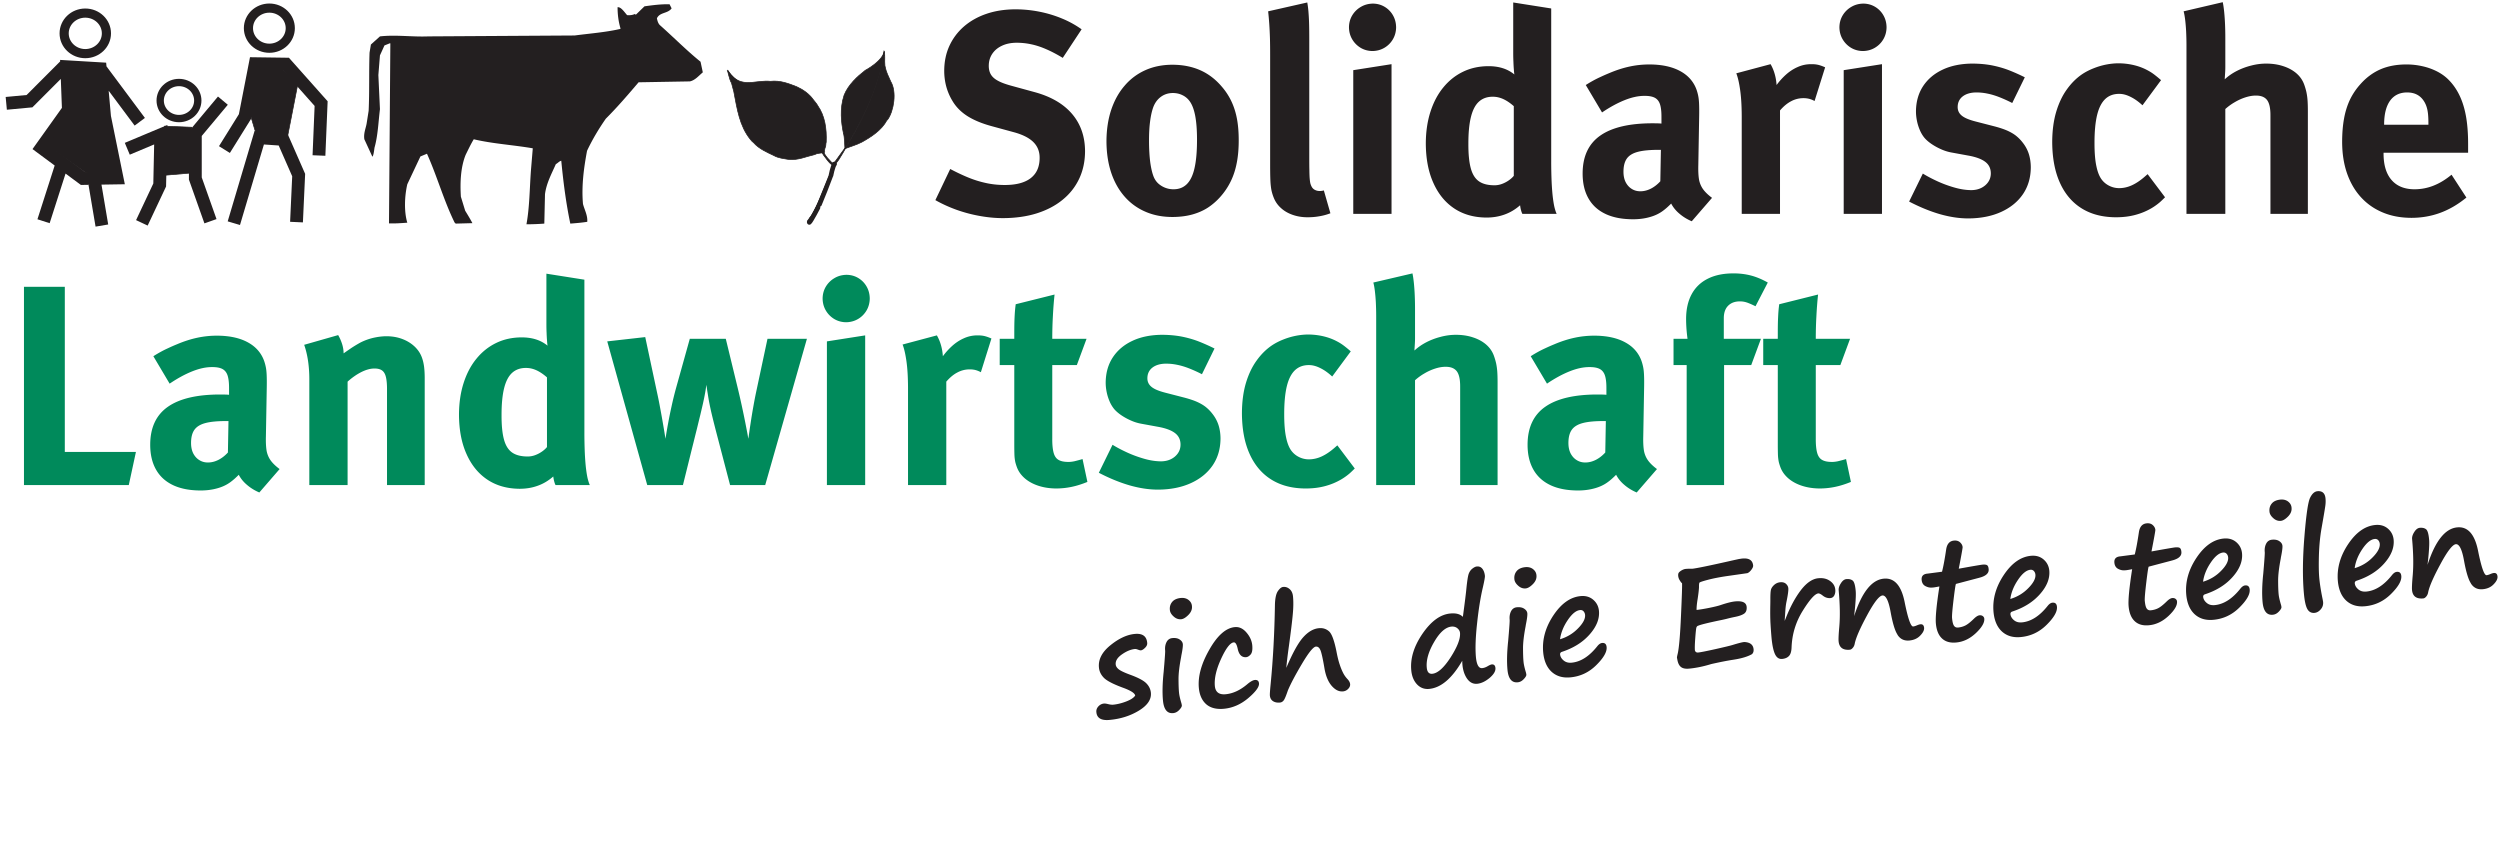 <svg xmlns="http://www.w3.org/2000/svg" height="353.333" width="1032"><path d="M35.206 5.404c4.82 0 8.727 3.747 8.727 8.368s-3.908 8.368-8.727 8.368c-4.819 0-8.727-3.747-8.727-8.368s3.908-8.368 8.727-8.368zm75.985-2.06c4.77 0 8.638 3.708 8.638 8.283 0 4.573-3.868 8.282-8.638 8.282s-8.637-3.709-8.637-8.282c0-4.575 3.867-8.283 8.637-8.283z" fill="none" stroke="#231f20" stroke-width="3.78" stroke-miterlimit="22.926"/><path d="M73.885 34.06c4.286 0 7.761 3.333 7.761 7.441 0 4.11-3.475 7.442-7.76 7.442s-7.76-3.332-7.76-7.442c0-4.108 3.475-7.441 7.76-7.441z" fill="none" stroke="#231f20" stroke-width="3.024" stroke-miterlimit="22.926"/><path d="M2.587 42.661l9.589-.893 14.271-14.287 14.941.894 1.784 19.866 5.13 25.224-14.05.224-17.17-12.724 11.15-15.625-.673-17.792 13.829.827 16.31 21.89M25.667 67.327l-7.693 23.997m21.184-15.403l2.899 17.188M92.645 61.74l8.474-13.617 4.252-21.832 12.695.178 14.495 16.296-.892 21.43" fill="none" stroke="#231f20" stroke-width="5.291" stroke-miterlimit="22.926"/><path d="M96.53 92.128l10.48-35.27 9.812.67 6.467 14.732-.892 19.421m-63.838.312l7.359-15.625.446-20.76-13.826 5.804M86.88 91.324l-6.245-17.635V55.161l11.373-13.616" fill="none" stroke="#231f20" stroke-width="5.291" stroke-miterlimit="22.926"/><path d="M29.346 30.16l-1.115 15.18-8.473 14.956 15.61 10.937H46.07l-4.683-42.858-12.042 1.785" fill="#231f20" fill-rule="evenodd"/><path d="M29.346 30.16l-1.115 15.18-8.473 14.956 15.61 10.937H46.07l-4.683-42.858z" fill="none" stroke="#231f20" stroke-width=".288" stroke-miterlimit="22.926"/><path d="M103.794 28.703l-.223 19.42 2.007 6.697 13.157 1.339 4.237-21.652-7.136-6.475-12.042.67" fill="#231f20" fill-rule="evenodd"/><path d="M103.794 28.703l-.223 19.42 2.007 6.697 13.157 1.339 4.237-21.652-7.136-6.475z" fill="none" stroke="#231f20" stroke-width=".288" stroke-miterlimit="22.926"/><path d="M66.716 72.456l11.62-1.001.789-18.92-11.157-.451-1.252 20.372" fill="#231f20" fill-rule="evenodd"/><path d="M66.716 72.456l11.62-1.001.789-18.92-11.157-.451z" fill="none" stroke="#231f20" stroke-width=".288" stroke-miterlimit="22.926"/><path d="M339.261 62.95c.274-.026.575-.026.848-.054.684 1.697 2.054 2.93 3.423 4.408.493 2.601-4.107-3.915-4.27-4.353" fill="#231f20" fill-rule="evenodd"/><path d="M339.261 62.95c.274-.026.575-.026.848-.054.684 1.697 2.054 2.93 3.423 4.408.493 2.601-4.107-3.915-4.27-4.353z" fill="none" stroke="#231f20" stroke-width=".288" stroke-linecap="round" stroke-miterlimit="22.926"/><path d="M340.11 62.896c-1.069.41-2.683.247-3.751.904-3.56.767-6.874 2.436-10.871 1.999-2.081-.356-4.244-.548-6.079-1.616-2.929-1.396-6.024-2.711-8.324-5.284-.382-.275-.985-.878-1.341-1.37-4.49-5.558-5.45-12.513-6.845-19.769l-.931-3.477c-1.04-1.671-1.6-5.646-1.78-5.23-.587 1.364 39.073 33.679 39.921 33.843" fill="#231f20" fill-rule="evenodd"/><path d="M340.11 62.896c-1.069.41-2.683.247-3.751.904-3.56.767-6.874 2.436-10.871 1.999-2.081-.356-4.244-.548-6.079-1.616-2.929-1.396-6.024-2.711-8.324-5.284-.382-.275-.985-.878-1.341-1.37-4.49-5.558-5.45-12.513-6.845-19.769l-.931-3.477c-1.04-1.671-1.6-5.646-1.78-5.23-.587 1.364 39.073 33.679 39.921 33.843z" fill="none" stroke="#231f20" stroke-width=".288" stroke-linecap="round" stroke-miterlimit="22.926"/><path d="M364.67 22.865h.247zm-16.018 38.58c.657-.766 13.608-20.454 16.292-40.333.548 1.124.11 3.944.356 6.052.548 2.848 1.45 4.244 2.41 6.517 2.518 4.162 1.314 12.156-1.37 15.799l-.219.136c-2.136 4.053-6.516 6.927-10.404 9.063-2.136 1.122-4.682 1.806-7.065 2.766" fill="#231f20" fill-rule="evenodd"/><path d="M364.67 22.865h.247m-16.265 38.58c.657-.766 13.608-20.454 16.292-40.333.548 1.124.11 3.944.356 6.052.548 2.848 1.45 4.244 2.41 6.517 2.518 4.162 1.314 12.156-1.37 15.799l-.219.136c-2.136 4.053-6.516 6.927-10.404 9.063-2.136 1.122-4.682 1.806-7.065 2.766z" fill="none" stroke="#231f20" stroke-width=".288" stroke-linecap="round" stroke-miterlimit="22.926"/><path d="M344.6 67.14c.055.027-.028.301 0 .493-.795.876-1.177 3.696-1.533 4.955-1.862 3.45-2.766 7.723-4.683 11.364-1.04 2.628-2.683 5.75-4.463 7.967-.246.165-.465-.164-.712-.274-.054-.437.63-.985.986-1.697 2.218-2.136 6.818-14.21 8.188-17.496.629-1.343.684-2.903 1.177-4.27.081-.358-.165-.603 0-.96.164-.027.437.082.712-.082h.328" fill="#231f20" fill-rule="evenodd"/><path d="M344.6 67.14c.055.027-.028.301 0 .493-.795.876-1.177 3.696-1.533 4.955-1.862 3.45-2.766 7.723-4.683 11.364-1.04 2.628-2.683 5.75-4.463 7.967-.246.165-.465-.164-.712-.274-.054-.437.63-.985.986-1.697 2.218-2.136 6.818-14.21 8.188-17.496.629-1.343.684-2.903 1.177-4.27.081-.358-.165-.603 0-.96.164-.027.437.082.712-.082zm3.532-12.13h0" fill="none" stroke="#231f20" stroke-width=".288" stroke-linecap="round" stroke-miterlimit="22.926"/><path d="M348.79 61.088c-.029.083.355-.055.218.192-1.095 1.917-4.49 8.105-4.627 5.915l4.408-6.107" fill="#231f20" fill-rule="evenodd"/><path d="M348.79 61.088c-.029.083.355-.055.218.192-1.095 1.917-4.49 8.105-4.627 5.915z" fill="none" stroke="#231f20" stroke-width=".288" stroke-linecap="round" stroke-miterlimit="22.926"/><path d="M303.665 32.612c4.19 2.957 9.338.412 14.348.959 3.998-.466 7.503.904 10.898 2.245 2.601 1.177 5.12 2.93 6.845 5.367.63.876 1.341 1.533 1.835 2.492 2.929 4.189 3.696 9.418 3.477 14.949-.275.876 0 1.67-.493 2.464-.492 1.561.11 2.301-1.204 1.808-9.01-7.584-22.398-15.963-31.79-25.63-1.478-1.723-3.422-2.9-4.901-4.735-.603-.548-2.328-2.711-2.19-3.45.574.848 1.915 2.82 3.175 3.531" fill="#231f20" fill-rule="evenodd"/><path d="M303.665 32.612c4.19 2.957 9.338.412 14.348.959 3.998-.466 7.503.904 10.898 2.245 2.601 1.177 5.12 2.93 6.845 5.367.63.876 1.341 1.533 1.835 2.492 2.929 4.189 3.696 9.418 3.477 14.949-.275.876 0 1.67-.493 2.464-.492 1.561.11 2.301-1.204 1.808-9.01-7.584-22.398-15.963-31.79-25.63-1.478-1.723-3.422-2.9-4.901-4.735-.603-.548-2.328-2.711-2.19-3.45.574.848 1.915 2.82 3.175 3.531z" fill="none" stroke="#231f20" stroke-width=".288" stroke-linecap="round" stroke-miterlimit="22.926"/><path d="M348.844 61.199c-.164.136-.164-4.93-.684-6.19-.876-4.434-1.616-9.966.3-15.77 1.78-4.326 5.45-7.667 8.735-10.214.11-.026 7.256-3.86 7.832-7.94-2.41 19.742-16.019 39.948-16.183 40.114" fill="#231f20" fill-rule="evenodd"/><path d="M348.844 61.199c-.164.136-.164-4.93-.684-6.19-.876-4.434-1.616-9.966.3-15.77 1.78-4.326 5.45-7.667 8.735-10.214.11-.026 7.256-3.86 7.832-7.94-2.41 19.742-16.019 39.948-16.183 40.114z" fill="none" stroke="#231f20" stroke-width=".288" stroke-linecap="round" stroke-miterlimit="22.926"/><path d="M344.517 67.688c-.793.985-1.533 4.928-1.533 4.928 0 .219-4.71 11.773-4.71 11.773m-4.189 7.421c.439-.055 4.218-7.174 4.108-7.283" fill="none" stroke="#231f20" stroke-width="1.92" stroke-linecap="round" stroke-miterlimit="22.926"/><path d="M447.907 62.45c-.02-6.11-1.81-11.24-5.327-15.386-3.537-4.167-8.687-7.173-15.427-9.021l-9.904-2.711c-2.261-.63-4.068-1.297-5.385-2.044-1.336-.728-2.3-1.612-2.87-2.615-.569-1.001-.843-2.2-.825-3.596.02-1.866.512-3.497 1.474-4.913.964-1.415 2.3-2.515 4.009-3.301 1.71-.806 3.695-1.199 5.955-1.219 2.024 0 4.049.197 6.033.63 1.985.411 4.048 1.08 6.17 2.005 2.142.922 4.442 2.121 6.9 3.614l7.78-11.79a40.232 40.232 0 00-8.057-4.442 48.78 48.78 0 00-9.354-2.83 50.955 50.955 0 00-9.943-.982c-4.344.02-8.313.628-11.89 1.847-3.597 1.219-6.682 2.968-9.295 5.208-2.595 2.26-4.599 4.913-6.034 8.017-1.414 3.086-2.122 6.526-2.142 10.279 0 2.3.294 4.5.865 6.603a23.178 23.178 0 002.555 5.896c1.454 2.456 3.498 4.52 6.132 6.21 2.633 1.67 5.973 3.066 10.021 4.166l9.08 2.476c3.656.982 6.348 2.338 8.116 4.068 1.75 1.729 2.633 3.91 2.613 6.545 0 3.675-1.217 6.445-3.654 8.35-2.418 1.889-5.994 2.85-10.731 2.85-2.73 0-5.345-.275-7.801-.824a43.054 43.054 0 01-7.311-2.28c-2.397-.983-4.873-2.163-7.408-3.499l-6.132 12.854c2.77 1.572 5.719 2.908 8.843 4.028a60.135 60.135 0 009.552 2.516c3.242.589 6.425.884 9.55.884 5.11-.019 9.747-.668 13.895-1.966 4.145-1.316 7.703-3.164 10.67-5.601 2.987-2.416 5.267-5.325 6.858-8.705 1.593-3.38 2.399-7.154 2.419-11.32m63.436-4.599c0-3.241-.236-6.19-.727-8.804-.492-2.632-1.259-5.03-2.28-7.192a26.684 26.684 0 00-3.95-6.053c-2.594-3.066-5.58-5.346-8.98-6.839-3.4-1.493-7.233-2.24-11.537-2.24-4.088.02-7.782.767-11.102 2.26a24.042 24.042 0 00-8.55 6.427c-2.397 2.77-4.225 6.092-5.522 9.962-1.278 3.872-1.926 8.196-1.946 12.951.02 4.756.668 9.06 1.927 12.892 1.276 3.832 3.104 7.115 5.483 9.845a23.833 23.833 0 008.568 6.29c3.321 1.473 7.034 2.201 11.142 2.221 3.086 0 5.856-.355 8.294-1.023 2.417-.668 4.598-1.632 6.504-2.869a25.802 25.802 0 005.129-4.481 28.026 28.026 0 004.265-6.367c1.12-2.299 1.946-4.835 2.476-7.625.551-2.791.806-5.915.806-9.355zm-17.215-.117c0 4.736-.335 8.626-1.023 11.634-.668 3.007-1.748 5.227-3.184 6.642-1.453 1.434-3.301 2.142-5.581 2.122a9.163 9.163 0 01-3.124-.55 9.318 9.318 0 01-2.868-1.65c-.865-.728-1.533-1.652-2.025-2.752-.648-1.533-1.14-3.596-1.494-6.15-.334-2.555-.51-5.582-.51-9.06 0-2.988.137-5.582.432-7.783.274-2.2.688-4.087 1.218-5.66.668-1.905 1.71-3.399 3.144-4.48 1.415-1.081 3.086-1.632 4.992-1.65 1.435 0 2.732.274 3.911.845a7.745 7.745 0 012.928 2.338c1.061 1.355 1.867 3.36 2.397 6.034.531 2.692.787 6.052.787 10.12m55.065 30.304l-2.712-9.434a4.748 4.748 0 01-.984.196c-.236.04-.51.04-.785.04a4.072 4.072 0 01-1.867-.432 3.043 3.043 0 01-1.317-1.218c-.235-.394-.412-.846-.57-1.336-.137-.512-.235-1.219-.314-2.123-.079-.904-.117-2.143-.137-3.735-.04-1.592-.04-3.674-.04-6.249V16.701c0-2.81-.019-5.168-.079-7.113a89.47 89.47 0 00-.275-4.933 40.366 40.366 0 00-.472-3.636l-16.153 3.656c.196 1.788.353 3.576.472 5.364.117 1.789.216 3.714.275 5.778.058 2.063.078 4.402.078 7.016v45.042c0 2.122.02 3.91.059 5.326.04 1.415.099 2.594.216 3.538.099.942.236 1.768.432 2.496.177.726.413 1.453.708 2.2.648 1.69 1.632 3.165 2.987 4.382 1.337 1.239 2.948 2.182 4.834 2.85 1.887.669 3.951 1.022 6.211 1.022 1.71 0 3.38-.137 4.972-.432a23.228 23.228 0 004.461-1.218m25.232.234V26.488l-15.8 2.476v59.31zm1.887-76.996c-.019-1.828-.452-3.478-1.296-4.952a9.575 9.575 0 00-3.42-3.498c-1.435-.864-3.045-1.316-4.835-1.336-1.828.02-3.497.472-4.972 1.336a10.015 10.015 0 00-3.577 3.498c-.884 1.474-1.336 3.124-1.355 4.952.019 1.828.471 3.479 1.336 4.952a9.99 9.99 0 003.459 3.499c1.455.865 3.085 1.316 4.875 1.336 1.826-.02 3.477-.47 4.952-1.336a9.783 9.783 0 003.497-3.499c.864-1.473 1.317-3.124 1.336-4.952m66.267 76.996c-.275-.569-.531-1.356-.806-2.357-.256-.983-.492-2.319-.708-3.99-.216-1.65-.393-3.753-.53-6.327a205.01 205.01 0 01-.196-9.375V3.494L624.656 1.02v20.753c0 1.199.02 2.397.079 3.616.04 1.199.098 2.279.177 3.223.059.962.137 1.67.216 2.122a14.413 14.413 0 00-4.835-2.594c-1.748-.551-3.714-.826-5.896-.826-3.852.02-7.349.787-10.493 2.319-3.164 1.533-5.876 3.715-8.156 6.525-2.299 2.81-4.048 6.171-5.287 10.062-1.237 3.89-1.866 8.194-1.886 12.93.02 6.29 1.042 11.714 3.085 16.272 2.025 4.579 4.893 8.118 8.628 10.612 3.715 2.476 8.155 3.735 13.284 3.774 2.712 0 5.228-.412 7.527-1.258 2.32-.825 4.441-2.102 6.388-3.812.117.806.234 1.494.392 2.024.138.55.314 1.06.55 1.512zm-17.687-15.681c-.53.648-1.199 1.257-2.044 1.847a12.28 12.28 0 01-2.75 1.454 8.982 8.982 0 01-2.989.59c-2.73.02-4.912-.491-6.504-1.572-1.612-1.082-2.77-2.89-3.458-5.424-.688-2.515-1.023-5.915-1.003-10.219 0-4.481.353-8.136 1.061-10.985.707-2.85 1.808-4.974 3.302-6.328 1.493-1.356 3.42-2.044 5.777-2.024 1.416 0 2.83.314 4.265.962 1.415.648 2.87 1.631 4.343 2.928v28.771m81.832 9.078c-1.75-1.297-3.027-2.574-3.852-3.791a9.893 9.893 0 01-1.573-4.128c-.216-1.512-.294-3.36-.235-5.522l.353-20.281c.039-2.121.02-3.852-.04-5.15-.058-1.295-.176-2.377-.353-3.222a18.957 18.957 0 00-.668-2.476c-1.199-3.38-3.479-5.973-6.799-7.763-3.341-1.808-7.548-2.712-12.657-2.73-2.75 0-5.443.274-8.116.844-2.672.57-5.463 1.454-8.39 2.692a76.359 76.359 0 00-3.715 1.632 44.066 44.066 0 00-3.066 1.532 53.213 53.213 0 00-3.006 1.789l6.72 11.32c3.242-2.201 6.328-3.872 9.257-5.052 2.928-1.179 5.659-1.788 8.195-1.788 1.905-.019 3.38.256 4.401.825 1.023.571 1.73 1.514 2.123 2.83.392 1.317.569 3.086.549 5.306v2.478a19.583 19.583 0 00-1.807-.099c-.57-.02-1.14-.02-1.729-.02-9.61-.02-16.861 1.67-21.716 5.07-4.853 3.4-7.29 8.627-7.29 15.682 0 4.03.805 7.43 2.397 10.239 1.592 2.81 3.91 4.933 6.996 6.406 3.085 1.475 6.878 2.202 11.358 2.222 2.496 0 4.756-.295 6.82-.866 2.063-.549 3.832-1.376 5.326-2.437a22.01 22.01 0 001.828-1.453 38.263 38.263 0 001.826-1.73c.806 1.552 1.946 2.967 3.46 4.226 1.494 1.277 3.183 2.298 5.031 3.085zm-21.107-19.809l-.236 12.971c-1.198 1.316-2.496 2.319-3.91 3.047-1.415.706-2.85 1.08-4.344 1.08-1.355 0-2.535-.334-3.576-1.002-1.042-.649-1.867-1.573-2.476-2.752-.59-1.178-.884-2.554-.904-4.146-.02-2.378.432-4.244 1.374-5.582.944-1.336 2.516-2.28 4.679-2.829 2.161-.55 5.05-.807 8.685-.787h.708m67.799-34.076c-.805-.354-1.513-.629-2.103-.806a9.563 9.563 0 00-1.768-.392c-.59-.079-1.258-.099-2.025-.099-1.964.02-3.812.432-5.521 1.219-1.73.766-3.302 1.808-4.756 3.105a28.409 28.409 0 00-3.871 4.284c-.119-1.71-.393-3.263-.807-4.657a17.612 17.612 0 00-1.67-3.951l-14.15 3.773c.67 1.73 1.199 4.088 1.612 7.075.412 2.988.61 6.524.628 10.612v40.325h15.802V45.591c1.473-1.711 3.006-2.988 4.617-3.814a10.624 10.624 0 015.05-1.257 9.94 9.94 0 012.38.275 9.9 9.9 0 012.22.904l4.362-13.914m23.465 60.488V26.488l-15.801 2.476v59.31zm1.887-76.996c-.02-1.828-.452-3.478-1.297-4.952a9.575 9.575 0 00-3.42-3.498c-1.435-.864-3.046-1.316-4.834-1.336-1.829.02-3.498.472-4.972 1.336a9.994 9.994 0 00-3.577 3.498c-.884 1.474-1.336 3.124-1.356 4.952.02 1.828.472 3.479 1.336 4.952a9.99 9.99 0 003.459 3.499c1.454.865 3.085 1.316 4.874 1.336 1.827-.02 3.478-.47 4.952-1.336a9.783 9.783 0 003.498-3.499c.865-1.473 1.317-3.124 1.337-4.952m59.545 57.895c0-2.004-.276-3.87-.806-5.581a14.726 14.726 0 00-2.495-4.676 16.247 16.247 0 00-2.419-2.556c-.922-.806-2.141-1.572-3.654-2.279-1.514-.708-3.499-1.376-5.955-2.005l-7.31-1.887c-2.731-.688-4.697-1.493-5.857-2.456-1.16-.944-1.729-2.161-1.69-3.675.04-1.788.728-3.222 2.104-4.284 1.374-1.042 3.222-1.592 5.561-1.612 1.493 0 2.987.138 4.5.452 1.532.295 3.144.767 4.835 1.415a56.401 56.401 0 015.521 2.496l5.19-10.612a80.337 80.337 0 00-5.917-2.673c-2.102-.864-4.441-1.572-6.996-2.123-2.574-.55-5.464-.844-8.666-.864-4.698.02-8.804.845-12.283 2.476-3.497 1.632-6.21 3.93-8.136 6.859-1.925 2.948-2.888 6.406-2.928 10.357 0 1.316.139 2.633.413 3.97a19.213 19.213 0 001.179 3.773c.51 1.198 1.12 2.22 1.828 3.104.727.885 1.71 1.749 2.928 2.594a24.912 24.912 0 003.97 2.202c1.434.648 2.83 1.08 4.186 1.336l7.075 1.297c3.182.57 5.521 1.435 7.054 2.613 1.514 1.16 2.279 2.772 2.26 4.815-.02 1.317-.373 2.476-1.081 3.499-.707 1.021-1.67 1.846-2.87 2.436-1.198.59-2.554.885-4.067.905-2.319-.02-4.696-.393-7.154-1.121a48.745 48.745 0 01-7.074-2.634c-2.24-1.041-4.166-2.062-5.816-3.085l-5.66 11.556c4.421 2.299 8.666 4.028 12.734 5.208 4.068 1.16 7.959 1.75 11.674 1.75 5.188-.02 9.706-.925 13.56-2.674 3.85-1.75 6.857-4.185 9-7.31 2.142-3.145 3.222-6.82 3.262-11.006m55.417 12.263l-7.191-9.551-.944.825c-1.926 1.71-3.772 2.948-5.522 3.754-1.749.806-3.517 1.198-5.325 1.198a9.051 9.051 0 01-3.93-.904c-1.258-.609-2.3-1.433-3.145-2.514-1.002-1.278-1.769-3.146-2.28-5.622-.53-2.456-.786-5.66-.786-9.589 0-4.697.354-8.55 1.081-11.556.727-2.987 1.867-5.188 3.38-6.623 1.513-1.414 3.439-2.122 5.797-2.102 1.494 0 3.047.432 4.678 1.258 1.65.806 3.262 1.964 4.873 3.458l7.665-10.376a45.241 45.241 0 00-2.182-1.827 22.007 22.007 0 00-1.768-1.297 21.366 21.366 0 00-1.946-1.12c-1.69-.886-3.537-1.554-5.581-2.024a27.977 27.977 0 00-6.092-.688c-1.71 0-3.459.196-5.248.55a29.177 29.177 0 00-5.188 1.572c-1.67.668-3.183 1.454-4.539 2.358-2.378 1.612-4.501 3.714-6.348 6.308-1.866 2.574-3.321 5.68-4.401 9.276-1.061 3.596-1.612 7.724-1.632 12.361.02 6.544 1.061 12.145 3.125 16.764 2.063 4.637 5.05 8.195 8.96 10.65 3.912 2.457 8.648 3.695 14.21 3.715 2.869 0 5.521-.314 7.94-.962a26.595 26.595 0 006.798-2.811 23.32 23.32 0 001.848-1.219c.55-.393 1.1-.825 1.69-1.336.57-.512 1.238-1.16 2.004-1.926m58.957 6.838V46.061c0-1.906-.04-3.458-.137-4.716a24.934 24.934 0 00-.472-3.341 26.107 26.107 0 00-.924-3.144c-.648-1.77-1.71-3.301-3.203-4.599-1.495-1.277-3.301-2.26-5.424-2.948-2.123-.706-4.481-1.061-7.055-1.061-2.064 0-4.146.276-6.23.825a27.77 27.77 0 00-5.955 2.24c-1.887.983-3.517 2.123-4.912 3.42 0-.256.019-.649.059-1.218.038-.55.078-1.179.117-1.867.04-.668.059-1.336.059-1.985V15.64c0-1.945-.039-3.832-.118-5.66a88.147 88.147 0 00-.353-5.07c-.157-1.553-.355-2.889-.59-4.009l-16.154 3.774c.236.844.452 1.985.628 3.418.177 1.435.315 3.047.413 4.835.079 1.788.138 3.636.138 5.541v69.804h16.036V45a22.943 22.943 0 013.95-2.85 21.48 21.48 0 014.363-1.965c1.473-.47 2.87-.726 4.185-.726 2.222-.04 3.794.589 4.756 1.866.944 1.278 1.396 3.4 1.376 6.387v40.561h15.447m66.148-25.233v-3.655c0-4.185-.275-7.92-.844-11.201-.57-3.263-1.455-6.15-2.635-8.647-1.178-2.496-2.692-4.697-4.538-6.564-1.318-1.336-2.89-2.496-4.716-3.438a25.106 25.106 0 00-5.975-2.163 29.483 29.483 0 00-6.76-.765c-3.99 0-7.547.648-10.652 1.984-3.085 1.336-5.876 3.38-8.332 6.15a26.822 26.822 0 00-4.324 6.407c-1.1 2.339-1.925 4.933-2.436 7.803-.53 2.888-.787 6.13-.787 9.728.02 4.754.688 9.058 2.024 12.89 1.336 3.834 3.243 7.115 5.739 9.846 2.495 2.733 5.503 4.834 9 6.289 3.499 1.475 7.428 2.201 11.772 2.221 4.225 0 8.215-.688 11.948-2.064 3.753-1.376 7.35-3.478 10.808-6.308l-6.13-9.433c-2.418 2.004-4.894 3.519-7.449 4.52a21.25 21.25 0 01-7.88 1.493c-4.088-.018-7.232-1.297-9.413-3.812-2.201-2.516-3.303-6.132-3.321-10.809v-.472zm-16.39-11.555H984.17v-.236c.02-4.205.846-7.428 2.458-9.688 1.63-2.24 3.949-3.38 6.976-3.4 1.592 0 2.948.295 4.088.884 1.16.591 2.102 1.475 2.869 2.654a9.96 9.96 0 011.12 2.358c.275.826.472 1.788.59 2.87.118 1.08.177 2.377.177 3.852v.706" fill="#231f20"/><path d="M56.114 186.553h-29.36V118.4H9.893v81.83h43.273l2.948-13.677m59.31 7.075c-1.749-1.297-3.026-2.575-3.852-3.793a9.861 9.861 0 01-1.572-4.127c-.216-1.513-.295-3.36-.236-5.523l.354-20.28c.04-2.122.02-3.852-.04-5.149-.058-1.296-.176-2.377-.353-3.223a19.048 19.048 0 00-.668-2.476c-1.199-3.381-3.479-5.974-6.8-7.762-3.34-1.808-7.546-2.712-12.656-2.732a38.64 38.64 0 00-8.116.845c-2.672.57-5.463 1.453-8.391 2.692a76.165 76.165 0 00-3.714 1.63 44.75 44.75 0 00-3.066 1.534c-.963.53-1.966 1.12-3.007 1.788l6.72 11.32c3.244-2.201 6.329-3.872 9.257-5.05 2.928-1.18 5.66-1.789 8.195-1.789 1.906-.02 3.38.255 4.402.826 1.022.569 1.73 1.513 2.123 2.829.392 1.317.569 3.085.55 5.307v2.476a20.11 20.11 0 00-1.808-.099c-.57-.02-1.14-.02-1.73-.02-9.61-.019-16.86 1.67-21.715 5.07-4.854 3.4-7.291 8.627-7.291 15.683 0 4.028.806 7.428 2.398 10.239 1.59 2.81 3.91 4.932 6.996 6.407 3.085 1.473 6.878 2.201 11.359 2.221 2.495 0 4.755-.296 6.819-.865 2.063-.551 3.832-1.376 5.325-2.438.59-.412 1.2-.904 1.828-1.453a37.81 37.81 0 001.828-1.73c.805 1.553 1.945 2.967 3.458 4.225 1.494 1.277 3.184 2.3 5.032 3.085zm-21.106-19.81l-.236 12.971c-1.199 1.316-2.496 2.319-3.91 3.046-1.416.708-2.85 1.081-4.344 1.081-1.356 0-2.535-.335-3.576-1.003-1.042-.648-1.868-1.572-2.477-2.75-.589-1.18-.884-2.556-.904-4.147-.019-2.379.433-4.245 1.376-5.581.943-1.338 2.516-2.28 4.677-2.83 2.162-.55 5.05-.806 8.686-.786h.708m81.006 26.411v-44.098c0-1.868-.099-3.499-.276-4.875-.196-1.394-.49-2.632-.904-3.733-.648-1.75-1.69-3.263-3.105-4.579-1.415-1.297-3.104-2.318-5.07-3.046-1.965-.727-4.068-1.08-6.328-1.1-1.808 0-3.656.236-5.561.668a23.712 23.712 0 00-5.287 1.926 58.678 58.678 0 00-3.576 2.142 179.805 179.805 0 00-3.381 2.338c0-1.238-.196-2.496-.59-3.773a18.665 18.665 0 00-1.65-3.773l-14.031 4.009c.707 2.024 1.237 4.225 1.591 6.623.354 2.417.53 4.913.53 7.526v43.746h15.8v-42.684c1.849-1.671 3.754-2.987 5.66-3.951 1.926-.963 3.695-1.453 5.307-1.473 1.375-.02 2.436.236 3.203.766.787.531 1.337 1.454 1.65 2.751.315 1.277.473 3.065.453 5.327v39.264h15.565m68.152-.001c-.275-.569-.53-1.355-.805-2.358-.255-.981-.491-2.319-.707-3.99-.216-1.649-.393-3.753-.53-6.327a203.742 203.742 0 01-.198-9.374v-62.729l-15.681-2.476v20.752c0 1.199.018 2.399.078 3.616.039 1.199.098 2.28.176 3.223.06.964.138 1.672.216 2.122a14.411 14.411 0 00-4.834-2.594c-1.748-.55-3.714-.824-5.895-.824-3.852.018-7.35.785-10.495 2.318-3.164 1.534-5.876 3.714-8.156 6.524-2.298 2.811-4.048 6.171-5.285 10.063-1.239 3.89-1.867 8.195-1.887 12.93.02 6.289 1.042 11.713 3.086 16.273 2.024 4.578 4.893 8.116 8.626 10.612 3.715 2.476 8.156 3.733 13.286 3.773 2.712 0 5.226-.413 7.526-1.259 2.319-.824 4.442-2.102 6.387-3.812.119.807.236 1.494.393 2.024.138.551.315 1.062.55 1.514zm-17.685-15.682c-.531.65-1.2 1.259-2.046 1.848-.844.59-1.748 1.08-2.75 1.453a8.943 8.943 0 01-2.987.591c-2.732.02-4.913-.492-6.505-1.572-1.611-1.081-2.771-2.89-3.459-5.424-.688-2.516-1.023-5.916-1.003-10.22 0-4.48.354-8.136 1.062-10.985.708-2.85 1.808-4.972 3.301-6.328 1.493-1.356 3.42-2.044 5.779-2.024 1.414 0 2.829.314 4.264.962 1.414.65 2.869 1.632 4.344 2.93v28.769M333.09 139.86h-16.27l-4.599 21.579a166.56 166.56 0 00-1.16 5.934c-.373 2.043-.688 3.97-.983 5.816-.274 1.828-.53 3.459-.726 4.855-.196 1.375-.335 2.417-.432 3.085 0-.02-.119-.609-.315-1.769-.216-1.14-.51-2.712-.904-4.696a393.85 393.85 0 00-1.415-6.82c-.55-2.555-1.16-5.227-1.848-8.057l-4.834-19.927h-14.856l-5.66 20.28a143.065 143.065 0 00-1.868 7.607 190.94 190.94 0 00-1.375 6.74c-.373 2.004-.65 3.616-.845 4.794-.178 1.2-.275 1.808-.275 1.848 0-.02-.079-.452-.217-1.277-.138-.845-.314-1.945-.55-3.321-.236-1.376-.492-2.89-.786-4.54-.295-1.671-.61-3.322-.923-4.991-.315-1.672-.63-3.204-.944-4.619l-4.952-23.229-15.683 1.77 16.508 59.309h14.739l3.065-12.382c.355-1.433.767-3.104 1.239-4.97.472-1.887.943-3.814 1.453-5.818.492-2.004.944-3.91 1.396-5.718.434-1.828.807-3.4 1.102-4.716.313-1.416.549-2.556.706-3.382.158-.825.295-1.572.394-2.2.098-.629.196-1.376.314-2.202.118.766.216 1.416.295 1.985.079.55.176 1.121.275 1.73.098.609.216 1.375.373 2.3.236 1.355.55 2.849.904 4.5.373 1.65.787 3.34 1.219 5.07.433 1.73.865 3.42 1.297 5.05l5.424 20.753h14.503l17.216-60.371m24.052 60.37v-61.785l-15.8 2.476v59.31zm1.887-76.995c-.019-1.828-.452-3.479-1.298-4.954a9.568 9.568 0 00-3.418-3.497c-1.435-.865-3.047-1.317-4.835-1.336-1.828.019-3.499.47-4.972 1.336a10 10 0 00-3.577 3.497c-.884 1.475-1.336 3.126-1.355 4.954.019 1.826.47 3.477 1.336 4.952a9.987 9.987 0 003.459 3.497c1.453.865 3.085 1.317 4.873 1.337 1.828-.02 3.479-.472 4.952-1.337 1.475-.864 2.633-2.044 3.499-3.497.865-1.475 1.317-3.126 1.336-4.952m50.23 16.506c-.806-.353-1.513-.628-2.102-.805a9.581 9.581 0 00-1.77-.393c-.589-.079-1.257-.098-2.024-.098a13.406 13.406 0 00-5.521 1.218c-1.73.766-3.303 1.809-4.756 3.105a28.62 28.62 0 00-3.872 4.284c-.119-1.71-.393-3.261-.805-4.657a17.663 17.663 0 00-1.671-3.95l-14.15 3.774c.669 1.729 1.2 4.086 1.613 7.074.412 2.987.608 6.524.628 10.612v40.326h15.8v-42.684c1.474-1.71 3.006-2.987 4.618-3.814a10.639 10.639 0 015.051-1.257c.864 0 1.67.099 2.379.276.726.196 1.473.49 2.22.903l4.362-13.914m39.619 59.192l-2.005-9.433a60.52 60.52 0 01-3.36.905c-.864.176-1.631.275-2.299.275-1.79.02-3.184-.236-4.187-.807-1.001-.549-1.689-1.532-2.082-2.946-.394-1.415-.59-3.382-.571-5.916v-30.303h10.141l4.01-10.848h-14.151c0-3.105.079-6.21.256-9.355.157-3.144.393-6.112.688-8.922l-16.036 4.009a55.639 55.639 0 00-.413 4.383 108.287 108.287 0 00-.158 4.558c-.018 1.594-.018 3.382-.018 5.327h-6.014v10.848h6.014v32.779c0 1.376.018 2.516.038 3.42.02.924.059 1.709.138 2.338.078.648.177 1.238.314 1.788.158.551.335 1.14.57 1.77.649 1.788 1.75 3.321 3.282 4.657 1.534 1.316 3.4 2.339 5.62 3.065 2.222.727 4.678 1.102 7.371 1.12a31.27 31.27 0 006.248-.648c2.103-.432 4.305-1.12 6.604-2.064m54.947-17.803c0-2.006-.275-3.873-.806-5.582a14.736 14.736 0 00-2.496-4.677 16.288 16.288 0 00-2.417-2.555c-.924-.805-2.141-1.572-3.655-2.28-1.513-.708-3.498-1.376-5.954-2.004l-7.311-1.887c-2.732-.688-4.697-1.493-5.857-2.457-1.159-.943-1.728-2.161-1.69-3.675.04-1.788.727-3.222 2.103-4.284 1.376-1.041 3.223-1.592 5.561-1.61 1.494 0 2.988.137 4.502.452 1.532.294 3.144.765 4.833 1.414a55.834 55.834 0 015.523 2.496l5.188-10.612a80.551 80.551 0 00-5.915-2.673c-2.103-.865-4.441-1.572-6.997-2.123-2.574-.549-5.463-.845-8.666-.864-4.697.019-8.804.844-12.282 2.476-3.499 1.631-6.211 3.931-8.136 6.859-1.927 2.948-2.89 6.405-2.928 10.356 0 1.316.137 2.633.412 3.97a19.262 19.262 0 001.178 3.773 13.224 13.224 0 001.828 3.105c.728.884 1.71 1.75 2.928 2.595a24.817 24.817 0 003.971 2.2 18.427 18.427 0 004.185 1.337l7.075 1.296c3.184.57 5.523 1.436 7.056 2.615 1.512 1.158 2.279 2.77 2.259 4.814-.019 1.316-.374 2.476-1.08 3.498-.708 1.022-1.671 1.848-2.87 2.437-1.198.59-2.554.884-4.068.904-2.318-.02-4.697-.393-7.153-1.12a49.058 49.058 0 01-7.075-2.633c-2.24-1.042-4.166-2.064-5.817-3.086l-5.66 11.555c4.421 2.3 8.667 4.03 12.735 5.208 4.068 1.16 7.958 1.75 11.673 1.75 5.188-.02 9.708-.925 13.56-2.673 3.852-1.749 6.859-4.186 9-7.31 2.143-3.146 3.224-6.82 3.263-11.006m55.418 12.263l-7.193-9.552-.943.827c-1.925 1.709-3.773 2.948-5.522 3.753-1.748.805-3.518 1.199-5.326 1.199a9.074 9.074 0 01-3.93-.904c-1.258-.61-2.299-1.435-3.144-2.515-1.002-1.279-1.768-3.145-2.28-5.621-.531-2.456-.786-5.66-.786-9.591 0-4.696.354-8.548 1.082-11.555.726-2.986 1.866-5.188 3.378-6.622 1.514-1.416 3.44-2.123 5.799-2.103 1.493 0 3.045.432 4.677 1.257 1.65.807 3.262 1.966 4.874 3.459l7.664-10.376a45.417 45.417 0 00-2.182-1.828 22.45 22.45 0 00-1.768-1.296 21.083 21.083 0 00-1.946-1.121c-1.69-.884-3.538-1.552-5.582-2.024a27.968 27.968 0 00-6.092-.688c-1.709 0-3.458.197-5.246.55a29.288 29.288 0 00-5.188 1.572 24.654 24.654 0 00-4.54 2.359c-2.378 1.61-4.5 3.713-6.347 6.308-1.868 2.575-3.323 5.68-4.403 9.276-1.061 3.596-1.61 7.723-1.63 12.361.02 6.544 1.06 12.144 3.124 16.763 2.064 4.639 5.05 8.195 8.961 10.65 3.91 2.458 8.647 3.697 14.208 3.715 2.87 0 5.523-.314 7.94-.962a26.49 26.49 0 006.8-2.811 23.165 23.165 0 001.847-1.217 22.75 22.75 0 001.69-1.338c.57-.51 1.238-1.158 2.004-1.925m58.956 6.838v-42.21c0-1.907-.038-3.459-.137-4.716a24.732 24.732 0 00-.47-3.342 26.694 26.694 0 00-.925-3.145c-.649-1.768-1.709-3.301-3.204-4.597-1.493-1.279-3.301-2.262-5.424-2.948-2.122-.708-4.48-1.062-7.054-1.062-2.064 0-4.147.275-6.23.826a27.77 27.77 0 00-5.954 2.24c-1.887.982-3.518 2.122-4.914 3.42 0-.256.02-.65.059-1.219.04-.55.079-1.179.119-1.867a35.18 35.18 0 00.058-1.985v-12.027c0-1.945-.04-3.832-.118-5.66a88.147 88.147 0 00-.354-5.07c-.157-1.552-.353-2.888-.589-4.01l-16.155 3.774c.236.845.452 1.985.63 3.42a72.56 72.56 0 01.413 4.834c.079 1.788.137 3.636.137 5.542v69.804h16.036v-43.274a23.01 23.01 0 013.95-2.85 21.525 21.525 0 014.364-1.964c1.473-.472 2.868-.728 4.185-.728 2.221-.039 3.793.59 4.756 1.868.943 1.277 1.395 3.398 1.375 6.386v40.562H618.2m65.796-6.604c-1.748-1.297-3.025-2.575-3.85-3.793a9.844 9.844 0 01-1.574-4.127c-.216-1.513-.295-3.36-.236-5.523l.355-20.28c.038-2.122.02-3.852-.04-5.149-.059-1.296-.176-2.377-.354-3.223a19.112 19.112 0 00-.668-2.476c-1.198-3.381-3.478-5.974-6.8-7.762-3.34-1.808-7.545-2.712-12.656-2.732-2.75 0-5.442.274-8.116.845-2.672.57-5.462 1.453-8.39 2.692a76.439 76.439 0 00-3.715 1.63 45.321 45.321 0 00-3.067 1.534c-.962.53-1.964 1.12-3.005 1.788l6.72 11.32c3.243-2.201 6.328-3.872 9.257-5.05 2.928-1.18 5.659-1.789 8.195-1.789 1.905-.02 3.38.255 4.401.826 1.023.569 1.73 1.513 2.123 2.829.393 1.317.57 3.085.55 5.307v2.476a20.142 20.142 0 00-1.807-.099c-.571-.02-1.14-.02-1.731-.02-9.61-.019-16.86 1.67-21.715 5.07-4.854 3.4-7.29 8.627-7.29 15.683 0 4.028.805 7.428 2.397 10.239 1.592 2.81 3.91 4.932 6.996 6.407 3.085 1.473 6.879 2.201 11.359 2.221 2.496 0 4.756-.296 6.82-.865 2.062-.551 3.832-1.376 5.325-2.438a21.89 21.89 0 001.828-1.453c.628-.55 1.237-1.14 1.828-1.73.804 1.553 1.945 2.967 3.457 4.225 1.495 1.277 3.184 2.3 5.032 3.085zm-21.105-19.81l-.236 12.971c-1.199 1.316-2.496 2.319-3.911 3.046-1.415.708-2.85 1.081-4.344 1.081-1.356 0-2.535-.335-3.576-1.003-1.041-.648-1.867-1.572-2.476-2.75-.59-1.18-.884-2.556-.904-4.147-.02-2.379.432-4.245 1.375-5.581.944-1.338 2.516-2.28 4.677-2.83 2.163-.55 5.05-.806 8.687-.786h.708m66.856-57.189c-2.378-1.335-4.718-2.318-6.996-2.907-2.28-.59-4.718-.884-7.272-.866-4.147 0-7.644.748-10.554 2.222-2.888 1.454-5.089 3.576-6.602 6.366-1.514 2.791-2.28 6.171-2.299 10.16 0 1.376.059 2.771.157 4.207.118 1.435.255 2.79.432 4.048h-5.777v10.848h5.424v49.523h15.445v-49.523h11.202l4.01-10.848h-15.329v-8.608c.019-2.201.63-3.89 1.788-5.05 1.179-1.18 2.79-1.789 4.815-1.789.609 0 1.198.039 1.769.158.55.098 1.199.294 1.925.589.747.295 1.671.708 2.791 1.257l5.07-9.786m34.313 82.302l-2.004-9.433a60.827 60.827 0 01-3.362.905c-.865.176-1.63.275-2.298.275-1.788.02-3.184-.236-4.187-.807-1.001-.549-1.69-1.532-2.083-2.946-.393-1.415-.589-3.382-.57-5.916v-30.303h10.141l4.01-10.848h-14.151c0-3.105.078-6.21.256-9.355.157-3.144.393-6.112.688-8.922l-16.036 4.009a55.631 55.631 0 00-.412 4.383 106.08 106.08 0 00-.158 4.558c-.02 1.594-.02 3.382-.02 5.327h-6.013v10.848h6.013v32.779c0 1.376.02 2.516.039 3.42.02.924.06 1.709.139 2.338.077.648.176 1.238.313 1.788.157.551.335 1.14.57 1.77.649 1.788 1.75 3.321 3.282 4.657 1.533 1.316 3.4 2.339 5.62 3.065 2.221.727 4.679 1.102 7.37 1.12a31.26 31.26 0 006.249-.648c2.104-.432 4.305-1.12 6.604-2.064" fill="#008a5b"/><path d="M468.607 287.127c-.176-1.02-1.89-2.093-5.16-3.279-4.023-1.491-6.62-2.852-7.816-4.1-1.195-1.247-1.851-2.65-1.988-4.207-.315-3.326 1.276-6.386 4.769-9.2 3.476-2.815 6.837-4.36 10.048-4.655 3.153-.294 4.867.933 5.103 3.683.078.73-.228 1.423-.9 2.059-.652.655-1.248 1.002-1.748 1.041-.211.02-.576-.075-1.135-.286-.539-.21-.961-.305-1.23-.286-1.674.158-3.46.873-5.343 2.184-1.9 1.311-2.783 2.697-2.646 4.197.06.73.484 1.403 1.255 2.017.77.613 2.31 1.341 4.581 2.183 3.367 1.224 5.639 2.412 6.775 3.563 1.137 1.132 1.775 2.458 1.912 3.938.256 2.73-1.393 5.176-4.908 7.336-3.533 2.16-7.59 3.457-12.184 3.87-3.384.314-5.193-.759-5.41-3.2-.098-.904.19-1.693.842-2.406.652-.694 1.421-1.08 2.305-1.159.346-.038.923.038 1.692.228.77.21 1.482.286 2.116.246 1.75-.176 3.556-.622 5.439-1.357 1.884-.734 3.075-1.544 3.63-2.41m23.429-36.937c.137 1.327-.36 2.54-1.474 3.657-1.093 1.098-2.092 1.696-2.977 1.775-1.115.098-2.153-.265-3.097-1.128-.963-.845-1.484-1.748-1.563-2.69-.137-1.345.207-2.461.993-3.386.767-.905 1.978-1.426 3.574-1.583 1.249-.099 2.306.168 3.154.84.848.67 1.311 1.497 1.39 2.516zm-11.432 24.29v.02c.281-3.463.412-5.423.373-5.904-.137-1.385.072-2.577.59-3.578.517-.982 1.322-1.522 2.4-1.62 1.287-.118 2.289.092 3.058.629.77.517 1.195 1.17 1.255 1.92.058.75-.131 2.307-.627 4.712l-.095.635c-.704 3.693-1.064 6.694-1.058 9.001.004 2.308.065 4.153.202 5.557.099 1.134.448 2.634 1.01 4.517.077.327.134.615.154.826.04.443-.305 1.06-1.053 1.849-.748.809-1.593 1.252-2.536 1.331-2.461.236-3.868-1.53-4.203-5.26-.294-3.192-.205-7.095.286-11.73.093-1.04.169-2 .244-2.905m24.604 18.103c-3.076.276-5.5-.335-7.271-1.87-1.753-1.554-2.777-3.802-3.052-6.801-.413-4.71 1.037-9.981 4.372-15.795 3.316-5.834 6.828-8.917 10.52-9.25 1.768-.159 3.365.588 4.772 2.24 1.428 1.65 2.219 3.418 2.396 5.32.157 1.808-.07 3.04-.665 3.733-.615.694-1.23 1.06-1.844 1.119-1.808.157-2.983-.994-3.507-3.474-.388-1.807-.928-2.69-1.621-2.631-1.462.137-3.207 2.39-5.216 6.76-2.011 4.369-2.87 8.12-2.594 11.234.236 2.519 1.719 3.67 4.448 3.415 3-.276 5.939-1.627 8.819-4.037 1.344-1.156 2.439-1.774 3.265-1.852 1.038-.079 1.598.381 1.695 1.4.137 1.442-1.357 3.464-4.43 6.085-3.09 2.602-6.453 4.071-10.087 4.404m25.797-16.896c2.565-6.08 4.884-10.296 6.956-12.608 2.053-2.292 4.243-3.566 6.53-3.763 1.595-.157 2.962.283 4.117 1.28 1.157.998 2.181 3.765 3.093 8.32.41 2.173.835 3.903 1.28 5.229.425 1.307.89 2.478 1.392 3.477.483 1 1.119 1.921 1.947 2.785.617.671.964 1.344 1.024 2.017.058.673-.21 1.327-.804 1.944-.596.616-1.306.964-2.152 1.042-1.654.157-3.214-.628-4.678-2.318-1.445-1.689-2.45-4.129-2.976-7.3-.661-3.884-1.204-6.344-1.648-7.4-.445-1.058-1.08-1.537-1.868-1.477-1.096.098-2.996 2.467-5.736 7.068-2.741 4.62-4.676 8.277-5.824 11.01-.688 2.04-1.224 3.368-1.646 4.003-.422.617-.979.964-1.651 1.022-1.155.1-2.097-.091-2.867-.59-.75-.498-1.176-1.248-1.274-2.285-.058-.5.054-2.116.318-4.809.999-10.213 1.574-21.04 1.763-32.48.052-2.751.452-4.694 1.2-5.81.767-1.118 1.496-1.696 2.208-1.755 1-.098 1.885.208 2.675.898.809.71 1.272 1.748 1.39 3.113.196 2.077.163 4.518-.101 7.288-.244 2.79-.793 7.232-1.628 13.33-.512 3.692-.87 6.616-1.04 8.77m72.629-2.927c-4.216 7.297-8.785 11.17-13.688 11.623-1.98.176-3.636-.455-5.002-1.894-1.35-1.459-2.142-3.38-2.359-5.803-.45-4.883 1.097-9.905 4.644-15.104 3.567-5.18 7.387-7.956 11.483-8.33 2.345-.216 4.077.243 5.174 1.394.854-6.27 1.327-10.175 1.458-11.732.302-2.886.588-4.809.874-5.79.306-.962.804-1.752 1.514-2.33.73-.578 1.364-.906 1.921-.946.961-.098 1.732.228 2.31.976.56.73.907 1.71 1.025 2.902.038.519-.227 2.058-.818 4.636-.993 4.155-1.79 9.137-2.413 14.965-.643 5.827-.787 10.443-.492 13.827.295 3.23 1.163 4.786 2.587 4.648.73-.06 1.48-.33 2.266-.793.788-.463 1.344-.695 1.691-.733.923-.08 1.424.42 1.523 1.477.117 1.288-.707 2.655-2.435 4.12-1.747 1.445-3.457 2.237-5.11 2.394-1.807.157-3.27-.666-4.427-2.51-1.139-1.844-1.72-4.17-1.726-6.997zm-4.432-14.105c-2.46.235-4.841 2.336-7.16 6.321-2.318 3.966-3.35 7.525-3.056 10.62.158 1.808.91 2.652 2.255 2.535 2.288-.197 4.823-2.49 7.621-6.823 2.78-4.35 4.062-7.7 3.846-10.064-.059-.692-.407-1.326-1.062-1.882-.654-.557-1.482-.786-2.444-.707m35.062-21.19c.137 1.327-.36 2.54-1.474 3.657-1.094 1.098-2.093 1.696-2.977 1.774-1.115.099-2.153-.264-3.097-1.128-.964-.844-1.484-1.747-1.564-2.689-.136-1.346.206-2.462.993-3.386.768-.905 1.979-1.427 3.575-1.584 1.249-.099 2.306.169 3.154.84.848.671 1.311 1.497 1.39 2.516zm-11.432 24.29v.019c.281-3.462.412-5.423.373-5.904-.137-1.384.072-2.577.59-3.578.515-.982 1.323-1.522 2.4-1.62 1.287-.118 2.287.092 3.058.63.77.516 1.195 1.17 1.253 1.919.059.75-.129 2.308-.625 4.713l-.095.635c-.704 3.693-1.064 6.693-1.058 9 .004 2.308.065 4.154.202 5.558.099 1.134.447 2.633 1.01 4.516.077.327.134.615.154.827.04.443-.305 1.059-1.053 1.848-.75.81-1.593 1.253-2.536 1.332-2.461.235-3.868-1.53-4.203-5.26-.294-3.192-.206-7.096.286-11.731.094-1.039.168-2 .244-2.904m40.405 5.38c.177 1.942-1.241 4.426-4.255 7.412-3.032 3.006-6.605 4.686-10.72 5.06-3.152.294-5.73-.47-7.734-2.293-1.984-1.823-3.143-4.513-3.476-8.07-.472-5.229.94-10.308 4.218-15.237 3.279-4.91 7.024-7.552 11.234-7.945 2.096-.196 3.828.32 5.233 1.528 1.388 1.209 2.16 2.746 2.336 4.573.295 3.249-.987 6.482-3.845 9.718-2.84 3.236-6.663 5.628-11.447 7.195-.537.174-.787.54-.748 1.078.099.903.561 1.73 1.428 2.459.867.747 1.964 1.053 3.29.935 3.769-.334 7.32-2.61 10.658-6.828.653-.809 1.305-1.252 1.979-1.312 1.134-.098 1.75.478 1.849 1.727zm-19.255-3.25c2.903-.87 5.379-2.356 7.452-4.495 2.092-2.12 3.05-3.986 2.912-5.544-.058-.615-.29-1.133-.657-1.517a1.647 1.647 0 00-1.404-.497c-1.615.137-3.324 1.506-5.07 4.067-1.762 2.58-2.854 5.236-3.233 7.986m77.316-27.284l-8.593 1.228c-2.999.448-5.555.953-7.69 1.515-2.131.562-3.285.949-3.458 1.16-.153.213-.23.809-.208 1.77-.017.943-.205 2.616-.567 5.02-.304 1.827-.454 3.328-.433 4.482 1.192-.119 2.903-.391 5.132-.837 2.21-.447 3.787-.835 4.69-1.144 2.633-.89 4.689-1.413 6.17-1.55 2.96-.257 4.5.471 4.677 2.24.118 1.288-.226 2.212-.996 2.79-.786.559-2.036 1.023-3.785 1.373a61.013 61.013 0 00-3.593.834 59.49 59.49 0 01-2.634.582c-5.113 1.068-8.13 1.823-9.033 2.248h-.039c-.308.116-.518.347-.652.713-.133.346-.285 1.75-.472 4.231-.188 2.482-.242 4.212-.162 5.174.173.691.636.998 1.385.92.904-.079 3.25-.545 7.016-1.38 3.787-.853 6.112-1.415 7.015-1.686 2.518-.774 4.17-1.2 4.96-1.26 2.402.111 3.674 1.108 3.85 2.973.079.865-.132 1.539-.668 2.04-1.786 1.023-4.324 1.778-7.61 2.283-2.558.39-5.632.993-9.227 1.808-3.19.986-6.227 1.607-9.11 1.882-1.5.138-2.635-.09-3.367-.686-.732-.574-1.215-1.535-1.467-2.9l-.176-.904c-.039-.153.076-.75.324-1.769.533-2.366.985-7.56 1.335-15.578.369-8.04.513-12.5.434-13.385 0-.02-.076-.096-.192-.21-.154-.097-.405-.443-.752-1.019a4.079 4.079 0 01-.638-1.825c-.039-.346-.02-.615.037-.827.037-.404.403-.828 1.093-1.29.692-.445 1.364-.715 1.999-.774.884-.078 1.77-.1 2.672-.063 1.557-.156 6.556-1.166 14.993-3.067 2.807-.64 4.267-.95 4.402-.97l.404-.06c3.325-.563 5.116.376 5.332 2.779.04.461-.21 1.039-.747 1.751-.556.732-1.093 1.194-1.65 1.388m15.406 19.692l.403-.942c1.836-4.734 3.944-8.642 6.284-11.723 2.358-3.062 4.778-4.72 7.258-4.937 1.903-.177 3.5.204 4.81 1.144 1.309.94 2.022 2.112 2.141 3.553.097.904-.055 1.693-.399 2.386-.345.673-.901 1.04-1.613 1.118-1.173.099-2.27-.284-3.31-1.147-.731-.556-1.29-.805-1.674-.785-1.404.137-3.552 2.525-6.447 7.185-2.894 4.66-4.424 9.738-4.605 15.239-.073 1.576-.417 2.73-1.07 3.405-.651.694-1.594 1.1-2.805 1.217-1.288.118-2.27-.534-2.946-1.955-.675-1.422-1.18-3.786-1.475-7.112a221.198 221.198 0 01-.396-5.538c-.119-2.192-.143-4.884-.073-8.076.018-.846.017-1.48.016-1.96-.004-1.847.07-3.117.222-3.828.154-.693.594-1.386 1.323-2.06.73-.656 1.575-1.042 2.536-1.12 1-.1 1.79.13 2.367.649.578.537.906 1.151.965 1.844.079.865-.168 2.73-.759 5.578-.209.98-.36 2.135-.454 3.48l-.299 4.385m46.589 5.704c-1.061-1.594-1.99-4.689-2.826-9.244-.836-4.748-1.975-7.053-3.398-6.935-1.346.137-3.456 2.833-6.31 8.127-2.855 5.274-4.559 9.143-5.092 11.586-.115.731-.364 1.347-.786 1.847-.421.52-.844.79-1.286.83-2.846.256-4.387-.914-4.622-3.51-.08-.884.012-2.904.296-6.077.356-4.116.27-9.077-.261-14.902-.077-.885.208-1.866.899-2.925.67-1.078 1.438-1.656 2.285-1.735 1.095-.098 1.941.112 2.577.592.636.498 1.043 1.901 1.259 4.247.176 1.768-.048 5.268-.653 10.461 3.192-9.87 7.277-15.032 12.277-15.484 4.325-.393 7.177 2.793 8.556 9.54 1.379 6.882 2.559 10.282 3.539 10.204.422-.04.904-.195 1.46-.426.653-.29 1.173-.445 1.557-.484.904-.079 1.405.401 1.503 1.459.078.942-.439 2.02-1.59 3.195-1.132 1.194-2.63 1.87-4.496 2.047-2.172.197-3.808-.608-4.928-2.413h.04m24.157-20.966c-.174.02-.495 2.155-1.007 6.386-.511 4.251-.716 6.828-.638 7.693.138 1.538.388 2.595.775 3.171.385.576.944.845 1.693.766a8.568 8.568 0 002.96-.813c.942-.463 2.132-1.389 3.591-2.815.903-.886 1.67-1.368 2.343-1.427.557-.04 1 .075 1.346.343.367.289.56.634.599 1.038.157 1.653-1.012 3.636-3.47 5.968-2.475 2.312-5.185 3.625-8.126 3.88-2.48.236-4.423-.318-5.848-1.661-1.445-1.343-2.276-3.38-2.53-6.11-.237-2.519.253-7.654 1.449-15.367-1.172.233-1.999.37-2.479.428l-.577.04c-.866.078-1.77-.112-2.694-.591-.942-.48-1.464-1.343-1.581-2.574-.139-1.576.668-2.443 2.437-2.6l5.978-.781c.592-2.328 1.144-5.367 1.694-9.099.323-2.328 1.396-3.58 3.242-3.756 1.038-.098 1.866.15 2.501.726.636.575 1.003 1.248 1.061 1.998.02.307-.493 3.27-1.597 8.886 5.901-1.069 9.15-1.614 9.727-1.672.98-.098 1.653-.004 2 .245.348.27.56.808.618 1.634.158 1.654-1.148 2.848-3.934 3.546l-9.532 2.518m41.661 9.475c.177 1.942-1.24 4.425-4.253 7.412-3.032 3.006-6.607 4.685-10.72 5.059-3.154.294-5.732-.47-7.735-2.293-1.984-1.822-3.143-4.512-3.477-8.069-.472-5.23.941-10.308 4.22-15.238 3.278-4.91 7.022-7.551 11.233-7.944 2.096-.197 3.827.32 5.233 1.528 1.387 1.208 2.159 2.745 2.336 4.572.295 3.249-.988 6.482-3.846 9.718-2.839 3.236-6.662 5.628-11.446 7.195-.538.174-.788.54-.748 1.078.098.904.56 1.73 1.427 2.459.868.748 1.964 1.053 3.29.936 3.769-.335 7.322-2.61 10.66-6.828.651-.81 1.305-1.252 1.978-1.312 1.133-.098 1.75.478 1.848 1.727zm-19.255-3.25c2.903-.871 5.38-2.356 7.452-4.495 2.094-2.12 3.051-3.987 2.912-5.544-.058-.615-.289-1.134-.656-1.518a1.648 1.648 0 00-1.404-.497c-1.616.138-3.324 1.506-5.069 4.067-1.764 2.58-2.855 5.236-3.235 7.987m57.153-13.342c-.173.019-.495 2.154-1.006 6.385-.51 4.251-.717 6.828-.639 7.693.138 1.538.39 2.596.775 3.172.387.576.944.844 1.695.766a8.561 8.561 0 002.958-.814c.943-.463 2.134-1.389 3.591-2.815.903-.886 1.67-1.368 2.343-1.427.558-.04 1.001.075 1.348.344.365.287.558.633.597 1.037.157 1.653-1.012 3.636-3.468 5.967-2.476 2.313-5.185 3.625-8.127 3.882-2.48.235-4.424-.319-5.849-1.662-1.444-1.344-2.276-3.38-2.53-6.11-.237-2.518.254-7.653 1.45-15.367-1.173.233-2 .37-2.48.428l-.577.04c-.864.079-1.77-.112-2.694-.59-.942-.48-1.464-1.345-1.581-2.575-.137-1.576.668-2.444 2.437-2.6l5.979-.782c.592-2.327 1.144-5.366 1.693-9.098.323-2.328 1.396-3.58 3.243-3.756 1.037-.098 1.865.15 2.501.726.636.576 1.003 1.248 1.062 1.998.02.307-.494 3.269-1.598 8.886 5.9-1.069 9.15-1.613 9.727-1.673.98-.097 1.653-.002 2 .247.347.268.559.806.619 1.632.157 1.655-1.148 2.849-3.936 3.547l-9.532 2.519m41.662 9.475c.178 1.94-1.241 4.425-4.254 7.411-3.032 3.005-6.606 4.685-10.72 5.059-3.154.295-5.731-.47-7.735-2.292-1.984-1.823-3.143-4.513-3.477-8.07-.472-5.23.941-10.308 4.22-15.238 3.278-4.91 7.022-7.551 11.233-7.944 2.096-.196 3.827.319 5.233 1.528 1.387 1.209 2.16 2.745 2.336 4.572.295 3.249-.986 6.482-3.846 9.718-2.839 3.236-6.662 5.629-11.446 7.195-.538.174-.788.54-.748 1.079.098.903.562 1.729 1.428 2.458.867.748 1.963 1.053 3.29.936 3.768-.335 7.321-2.61 10.658-6.828.652-.81 1.306-1.253 1.979-1.312 1.133-.098 1.75.478 1.85 1.727zm-19.254-3.25c2.901-.872 5.378-2.358 7.452-4.496 2.09-2.12 3.049-3.986 2.91-5.544-.057-.615-.289-1.134-.656-1.518a1.646 1.646 0 00-1.404-.497c-1.616.138-3.324 1.506-5.069 4.068-1.764 2.58-2.855 5.236-3.233 7.986m36.534-30.558c.138 1.326-.36 2.538-1.473 3.656-1.095 1.099-2.093 1.696-2.977 1.775-1.115.097-2.155-.265-3.098-1.128-.964-.845-1.484-1.748-1.564-2.69-.136-1.346.207-2.462.994-3.386.768-.905 1.978-1.427 3.573-1.584 1.25-.099 2.308.17 3.156.84.848.672 1.31 1.497 1.39 2.517zm-11.432 24.29v.019c.282-3.462.412-5.424.374-5.905-.138-1.383.072-2.577.589-3.578.516-.982 1.323-1.521 2.4-1.62 1.288-.118 2.288.092 3.059.63.769.517 1.194 1.17 1.253 1.92.059.75-.13 2.307-.625 4.712l-.095.635c-.704 3.693-1.064 6.694-1.059 9 .004 2.308.066 4.154.203 5.558.099 1.134.447 2.633 1.008 4.516a6.4 6.4 0 01.156.827c.04.443-.305 1.059-1.053 1.848-.75.81-1.595 1.253-2.536 1.332-2.462.236-3.868-1.53-4.203-5.26-.295-3.192-.207-7.096.285-11.73.094-1.039.168-2.001.244-2.905m22.124-31.1c2.019-.177 3.136.84 3.332 3.033.099 1.018.062 2.114-.128 3.306-.17 1.194-.664 4.155-1.501 8.888-.61 3.443-.967 7.155-1.093 11.155-.108 4-.064 7.095.133 9.326.216 2.384.645 5.171 1.305 8.42.175.865.271 1.422.291 1.634.099 1.134-.227 2.135-.975 3-.748.887-1.612 1.37-2.573 1.467-1.327.119-2.328-.437-2.984-1.628-.656-1.21-1.121-3.325-1.397-6.381-.59-6.557-.528-14.363.204-23.403.733-9.039 1.51-14.406 2.353-16.099.824-1.695 1.84-2.6 3.033-2.717m34.619 35.019c.176 1.941-1.241 4.425-4.255 7.411-3.032 3.006-6.605 4.685-10.72 5.059-3.153.295-5.73-.469-7.734-2.292-1.984-1.823-3.143-4.513-3.478-8.07-.47-5.229.942-10.308 4.22-15.238 3.279-4.91 7.024-7.55 11.234-7.944 2.096-.196 3.828.32 5.233 1.528 1.388 1.208 2.16 2.746 2.336 4.572.295 3.25-.987 6.482-3.845 9.718-2.84 3.236-6.662 5.629-11.447 7.195-.539.175-.788.54-.748 1.079.097.903.561 1.73 1.428 2.458.867.749 1.963 1.054 3.29.936 3.767-.335 7.32-2.61 10.658-6.828.652-.809 1.305-1.253 1.979-1.311 1.134-.099 1.75.477 1.849 1.726zm-19.255-3.25c2.902-.872 5.379-2.357 7.452-4.496 2.092-2.12 3.05-3.986 2.912-5.543-.058-.616-.29-1.135-.657-1.519a1.648 1.648 0 00-1.404-.497c-1.616.138-3.324 1.507-5.07 4.068-1.763 2.58-2.854 5.236-3.233 7.986M1020 240.82c-1.061-1.593-1.99-4.688-2.825-9.243-.836-4.748-1.976-7.053-3.399-6.935-1.345.137-3.455 2.833-6.31 8.127-2.855 5.274-4.56 9.143-5.093 11.586-.113.731-.362 1.347-.785 1.848-.421.52-.844.79-1.287.829-2.844.255-4.385-.914-4.621-3.51-.079-.885.013-2.904.296-6.077.357-4.116.27-9.077-.26-14.902-.079-.885.208-1.866.897-2.924.672-1.079 1.439-1.658 2.286-1.736 1.096-.098 1.942.112 2.577.592.636.498 1.043 1.901 1.259 4.247.177 1.768-.047 5.268-.652 10.461 3.19-9.87 7.277-15.032 12.276-15.484 4.325-.394 7.178 2.793 8.556 9.54 1.378 6.882 2.558 10.282 3.54 10.204.422-.04.902-.195 1.46-.426.653-.29 1.172-.445 1.557-.484.903-.079 1.404.401 1.501 1.459.079.942-.437 2.02-1.589 3.195-1.132 1.194-2.63 1.87-4.496 2.047-2.172.197-3.808-.608-4.927-2.413h.039M277.237 3.453c-1.586 2.24-4.853 1.495-6.065 4.108.185.932.467 2.052 1.212 2.799 5.6 4.947 11.013 10.455 16.801 15.121l.934 4.386c-1.68 1.4-3.174 3.266-5.322 3.733l-21.185.373c-4.295 5.042-8.681 10.175-13.533 15.027-2.988 4.293-5.6 8.68-7.747 13.253-1.308 7-2.335 14.374-1.68 21.934.653 2.52 1.96 4.666 1.772 7.373-2.239.373-4.667.56-7 .747-1.773-8.4-2.893-17.174-3.733-25.947-.84.187-1.494 1.027-2.24 1.4-1.772 4.013-3.919 7.933-4.479 12.413l-.281 12.134c-2.427.186-4.852.28-7.372.28 1.306-7.094 1.306-14.934 1.866-22.4l.746-8.96c-8.026-1.4-16.519-1.867-24.359-3.734-1.213 1.96-2.241 4.2-3.36 6.44-2.053 5.134-2.333 11.294-1.961 17.267l1.773 5.787c1.028 1.68 2.055 3.36 2.988 5.133l-6.907.187-.466-.467c-4.48-9.147-7.187-19.04-11.387-28.373l-2.708 1.12-5.413 11.48c-1.119 4.854-1.4 11.2 0 15.866-2.519.187-5.134.374-7.559.282l.559-74.202-.092-.185-2.334.932-1.866 4.107-.654 8.121.654 14.092c-.654 5.32-.842 10.92-2.242 15.867-.185 1.213-.278 2.52-.746 3.64h-.186l-3.268-7.094c-.373-2.426.56-4.386.934-6.44l.841-5.32c.373-7.838.092-16.052.373-23.985l.56-3.36 3.734-3.361c6.625-.746 13.252.28 20.066 0l60.292-.374c6.348-.838 12.788-1.306 18.854-2.705l.094-.188c-.84-2.8-1.214-5.787-1.214-8.773 1.026-.094 1.866.84 2.613 1.68l1.307 1.586c1.121.094 2.24 0 3.174-.465l.467.279 3.547-3.452c3.358-.467 6.812-.934 10.358-.842l.84 1.68" fill="#231f20"/></svg>